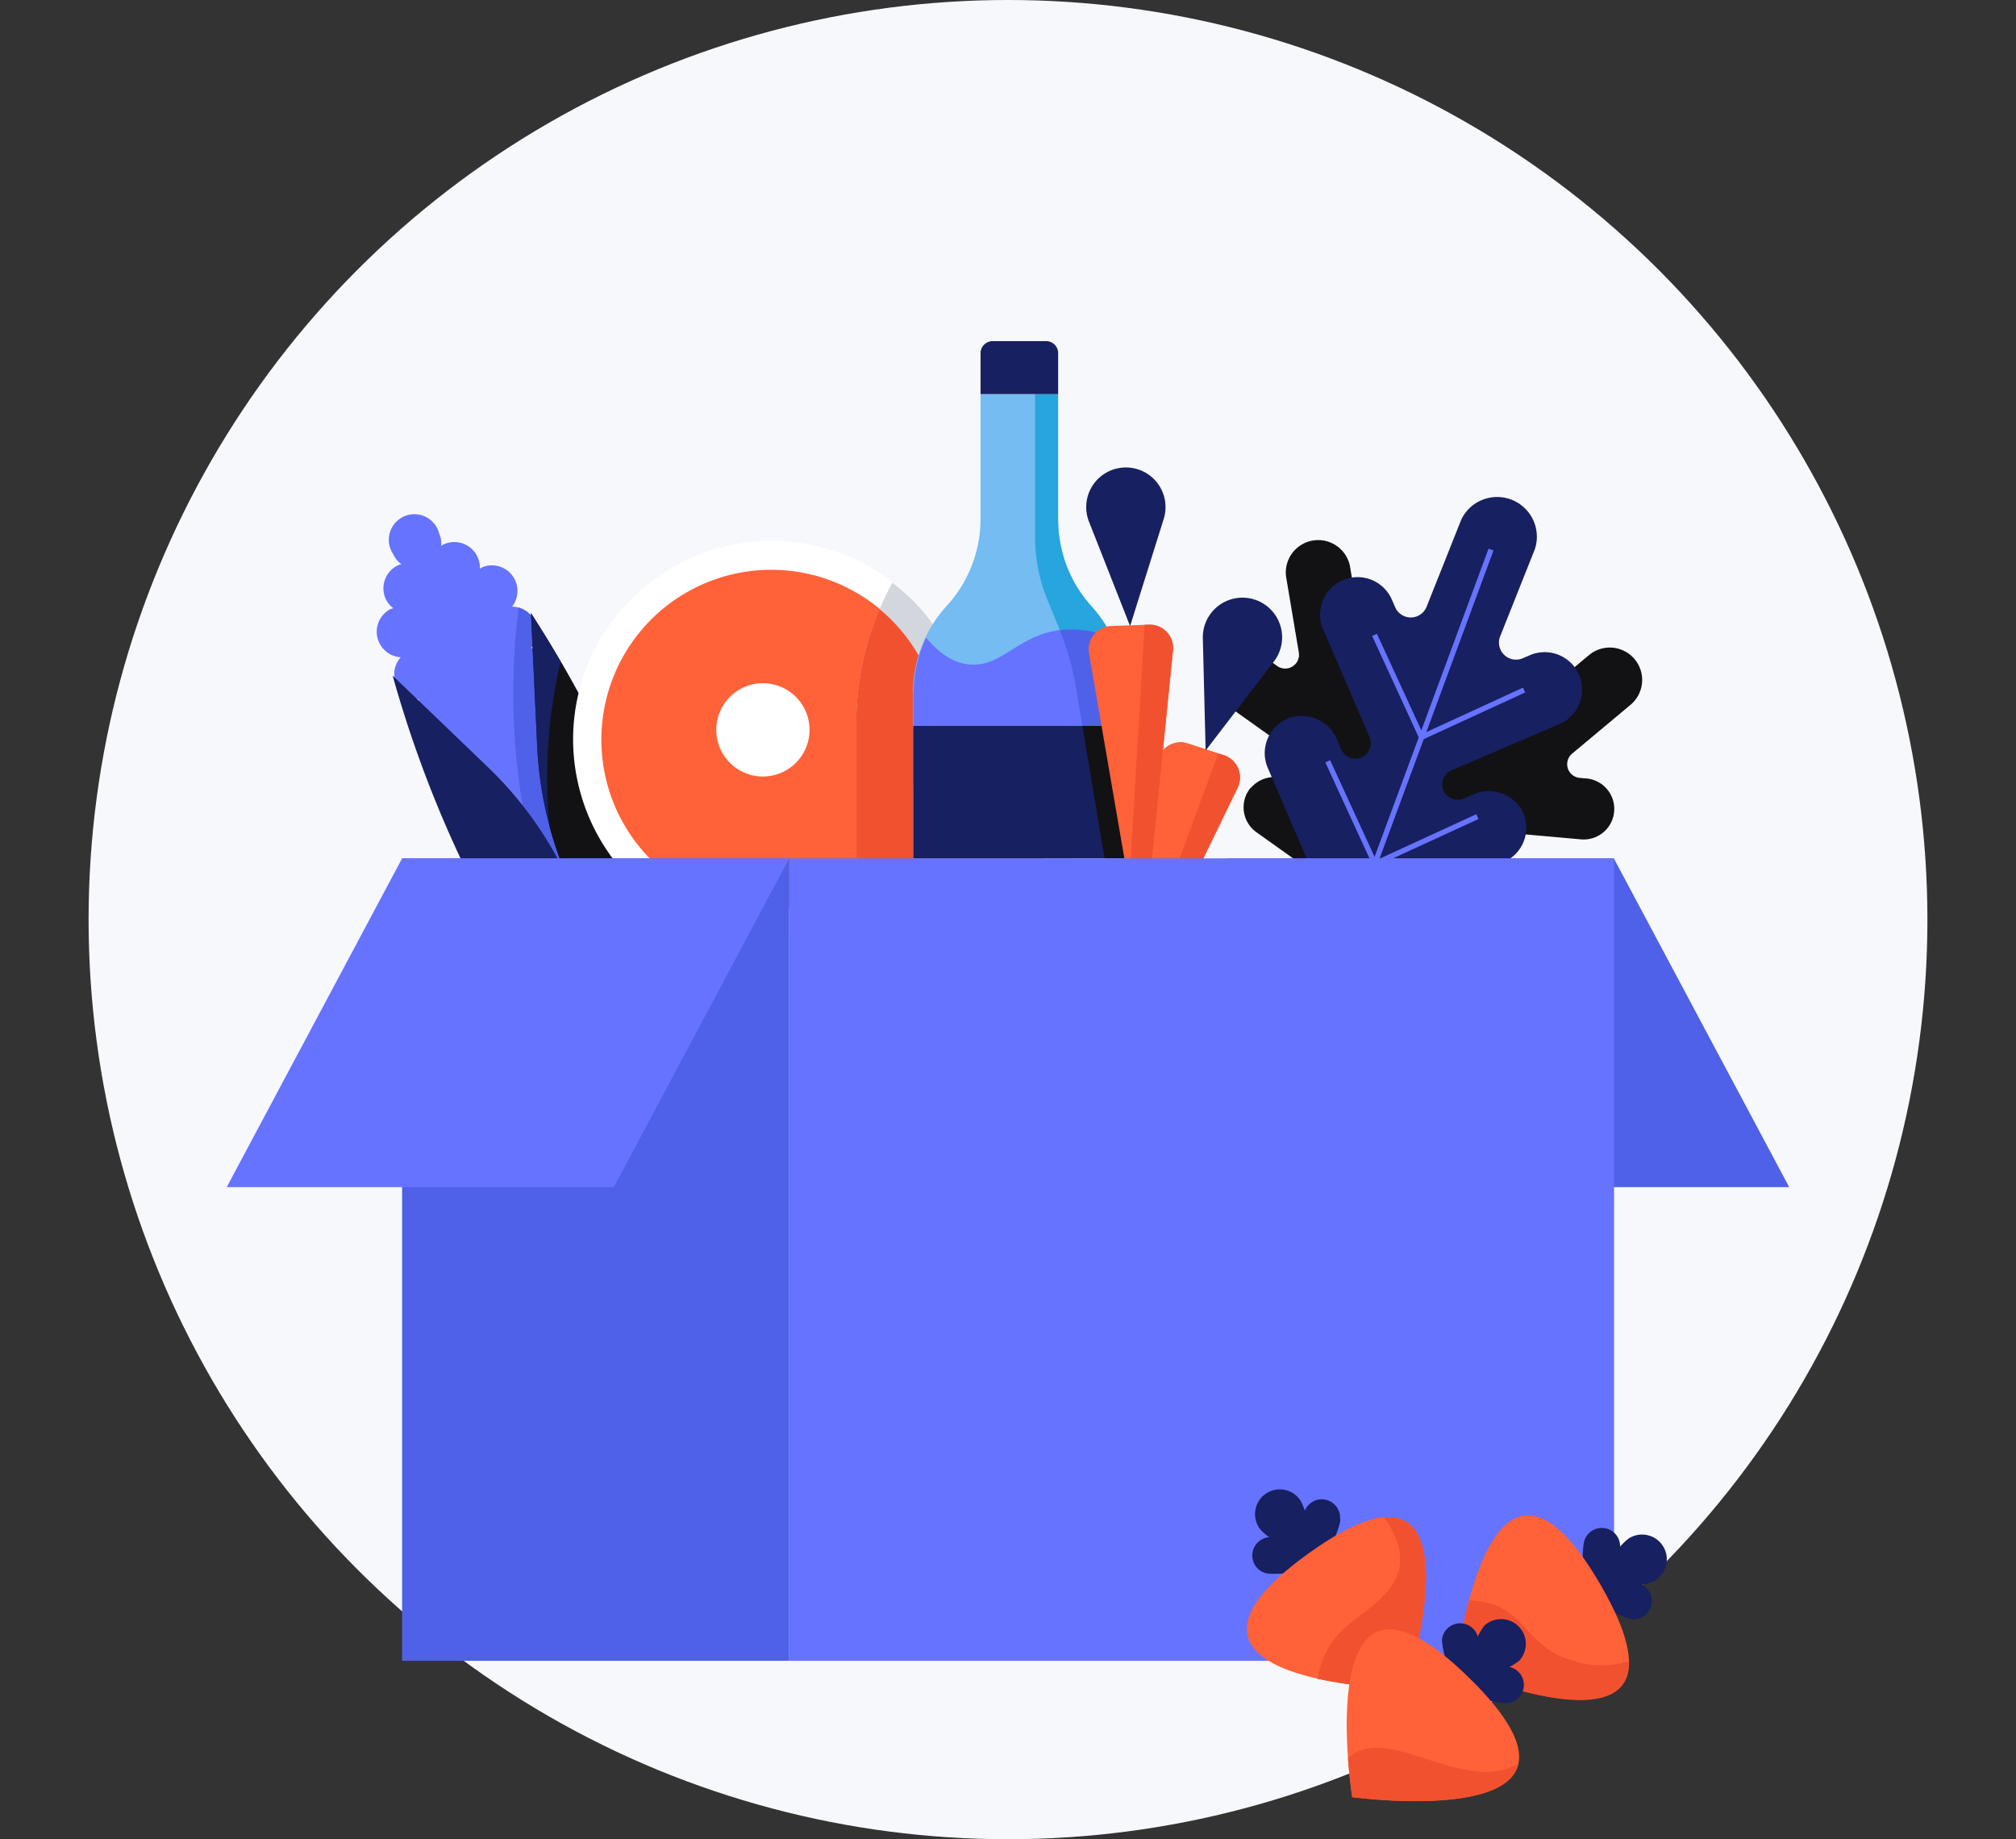 <?xml version="1.0" encoding="UTF-8"?> <svg xmlns="http://www.w3.org/2000/svg" xmlns:xlink="http://www.w3.org/1999/xlink" id="Layer_1" data-name="Layer 1" viewBox="0 0 236.44 215.66"><rect x="0" y="0" width="236.44" height="215.66" fill="#333333" stroke="none"/><defs><style>.cls-1{fill:none;}.cls-2{fill:#f6f8fb;}.cls-3{clip-path:url(#clip-path);}.cls-4{fill:#6673ff;}.cls-5{fill:#4f61e8;}.cls-6{fill:#172060;}.cls-7{fill:#121214;}.cls-8{fill:#fff;}.cls-9{fill:#ff6138;}.cls-10{fill:#d3d7dd;}.cls-11{fill:#f25130;}.cls-12{fill:#74bcf1;}.cls-13{fill:#26a5de;}</style><clipPath id="clip-path"><rect class="cls-1" x="26.59" y="39.99" width="183.25" height="171.21"></rect></clipPath></defs><circle class="cls-2" cx="118.22" cy="107.83" r="107.83"></circle><g id="Artwork_547" data-name="Artwork 547"><g class="cls-3"><path class="cls-4" d="M78.14,107a3,3,0,0,0-2.66-1.73,3,3,0,0,0-2.2-4.88,3,3,0,0,0-2.2-4.88,2.95,2.95,0,0,0-2.21-4.87,2.95,2.95,0,0,0-2.2-4.88,3,3,0,0,0-2.2-4.88A3,3,0,0,0,62.26,76a2.94,2.94,0,0,0,.46-3.14,3,3,0,0,0-2.66-1.73,3,3,0,0,0-3.47-4.63,3.14,3.14,0,0,0-.31.18A2.92,2.92,0,0,0,56,65.29a3,3,0,0,0-3.92-1.48,2.27,2.27,0,0,0-.34.19,2.91,2.91,0,0,0-.24-1.47A3,3,0,1,0,46.13,65a2.87,2.87,0,0,0,.94,1.15,2.29,2.29,0,0,0-.37.12,3,3,0,0,0-1.48,3.92,2.92,2.92,0,0,0,.9,1.12l-.35.12A3,3,0,0,0,47,77.07,2.95,2.95,0,0,0,49.15,82a2.95,2.95,0,0,0,2.2,4.87,3,3,0,0,0,2.21,4.88,2.95,2.95,0,0,0,2.2,4.88,3,3,0,0,0,2.2,4.88,2.95,2.95,0,0,0,2.21,4.87,2.94,2.94,0,0,0-.46,3.14,3,3,0,0,0,2.66,1.74,3,3,0,1,0,4.95.7,3,3,0,0,0,5.41-2.44A3,3,0,0,0,78.14,107"></path><path class="cls-5" d="M72.73,109.47a3,3,0,1,0,2.75-4.18,2.95,2.95,0,0,0-2.2-4.88,3,3,0,0,0-2.2-4.88,2.95,2.95,0,0,0-2.21-4.87,2.95,2.95,0,0,0-2.2-4.88,3,3,0,0,0-2.2-4.88A3,3,0,0,0,62.26,76a2.94,2.94,0,0,0,.46-3.14,3,3,0,0,0-1.89-1.62,80.43,80.43,0,0,0,2.59,32.57s2.07,4.78,4.15,9.48a2.86,2.86,0,0,0-.25-1.4,3,3,0,0,0,5.41-2.44"></path><path class="cls-6" d="M63.14,117.06A137.22,137.22,0,0,1,46.05,79.22L57.27,90a43.72,43.72,0,0,1,9.53,13.51l4.45,9.85Z"></path><path class="cls-6" d="M79.36,109.73a138.59,138.59,0,0,0-7.61-20.67,138.53,138.53,0,0,0-9.48-17.17L63,87.47a43.81,43.81,0,0,0,3.84,16.07l4.45,9.85Z"></path><path class="cls-6" d="M79.36,109.73a138.59,138.59,0,0,0-7.61-20.67,138.53,138.53,0,0,0-9.48-17.17L63,87.47a43.81,43.81,0,0,0,3.84,16.07l4.45,9.85Z"></path><path class="cls-7" d="M71.75,89.06c-1.93-4.17-4-8-6-11.43A58.66,58.66,0,0,0,64.47,97a44.56,44.56,0,0,0,2.33,6.5l4.45,9.85,8.11-3.66a138.59,138.59,0,0,0-7.61-20.67"></path><path class="cls-8" d="M73.23,102.33A23.38,23.38,0,0,1,67.29,84.8a23.29,23.29,0,0,1,39.52-14.71c.33.33.65.67,1,1a23.29,23.29,0,0,1,5.45,10.51A11.8,11.8,0,0,0,116.07,87a15.44,15.44,0,0,0,2.75,2.37c.48.33.94.68,1.39,1.06a15.89,15.89,0,0,1,1.5,1.46,16.06,16.06,0,0,1-20.92,24.07,16.66,16.66,0,0,1-2.9-2.53h0a15.88,15.88,0,0,1-2.19-3.09,1.07,1.07,0,0,0-.15-.22,1.43,1.43,0,0,0-1.28-.39,23.21,23.21,0,0,1-21-7.36"></path><path class="cls-9" d="M121,108.55A12.76,12.76,0,0,0,118,93q-.54-.45-1.11-.84a16.26,16.26,0,0,1-7-9.77,19.92,19.92,0,1,0-16.21,24,4.68,4.68,0,0,1,4.92,2.33,12.71,12.71,0,0,0,22.38-.15"></path><path class="cls-8" d="M93.14,89.64a5.47,5.47,0,1,1,.39-7.73,5.47,5.47,0,0,1-.39,7.73"></path><path class="cls-10" d="M121.71,91.85a15.89,15.89,0,0,0-1.5-1.46c-.45-.38-.91-.73-1.39-1.06A15.44,15.44,0,0,1,116.07,87a11.8,11.8,0,0,1-2.85-5.35,23.29,23.29,0,0,0-5.45-10.51c-.31-.34-.63-.68-1-1a22.54,22.54,0,0,0-2.11-1.82,34.48,34.48,0,0,0-4.23,16.54v30.87l.32.24a16.06,16.06,0,0,0,20.92-24.07"></path><path class="cls-11" d="M118,93q-.54-.45-1.11-.84a16.26,16.26,0,0,1-7-9.77,19.89,19.89,0,0,0-5.49-9.85,16.41,16.41,0,0,0-1.25-1.12,34.46,34.46,0,0,0-2.73,13.44v26.42a12.29,12.29,0,0,0,2.21,1.9A12.7,12.7,0,0,0,118,93"></path><path class="cls-7" d="M178.34,104.1a3.66,3.66,0,0,0-3.38-3.66l-1-.09a1.47,1.47,0,0,1-.81-2.6,1.43,1.43,0,0,1,1.07-.33l11.2,1a3.58,3.58,0,0,0,.64-7.14l-.79-.07a1.61,1.61,0,0,1-.89-2.84l6.94-5.8a3.8,3.8,0,0,0-4.87-5.83l-6.94,5.8a1.6,1.6,0,0,1-2.63-1.37l.07-.79a3.59,3.59,0,1,0-7.15-.64l-1,11.19a1.45,1.45,0,0,1-.52,1,1.47,1.47,0,0,1-2.41-1.26l.09-1a3.67,3.67,0,0,0-3-4,3.58,3.58,0,0,0-4.12,3.22l-1.06,11.8h0l4.85,5.8v0l11.8,1a3.57,3.57,0,0,0,3.9-3.49"></path><path class="cls-7" d="M146.69,92.4a3.66,3.66,0,0,1,4.95-.58l.82.58A1.48,1.48,0,0,0,154.77,91a1.49,1.49,0,0,0-.6-1L145,83.48a3.59,3.59,0,1,1,4.16-5.84l.64.46a1.62,1.62,0,0,0,2.53-1.58l-1.5-8.92a3.8,3.8,0,0,1,7.49-1.25l1.49,8.92a1.61,1.61,0,0,0,2.9.66l.46-.64A3.59,3.59,0,0,1,169,79.45l-6.52,9.15a1.49,1.49,0,0,0-.26,1.1,1.48,1.48,0,0,0,2.66.61l.58-.81a3.65,3.65,0,0,1,4.87-1.07,3.59,3.59,0,0,1,1,5.13l-6.88,9.65h0L157,104.45h0l-9.65-6.87a3.59,3.59,0,0,1-.69-5.19"></path><path class="cls-6" d="M178.58,95.15a4.49,4.49,0,0,0-5.78-2l-1.13.48a1.8,1.8,0,0,1-2.39-2.32,1.83,1.83,0,0,1,1-1L182.9,84.9a4.39,4.39,0,0,0-3.48-8.07l-.89.38a2,2,0,0,1-2.61-2.54l4.1-10.3a4.66,4.66,0,0,0-8.64-3.44l-4.1,10.3a2,2,0,0,1-3.64,0l-.39-.9a4.39,4.39,0,0,0-8.07,3.47l5.45,12.65a1.86,1.86,0,0,1,0,1.39,1.8,1.8,0,0,1-3.33,0l-.49-1.12a4.49,4.49,0,0,0-5.55-2.55,4.39,4.39,0,0,0-2.57,5.88l5.73,13.34h0l8.61,3.43v0l13.34-5.74a4.39,4.39,0,0,0,2.17-6"></path><polygon class="cls-4" points="160.03 105.45 159.45 105.23 174.58 64.33 175.16 64.55 160.03 105.45"></polygon><rect class="cls-4" x="163.66" y="73.82" width="0.62" height="13.23" transform="translate(-18.61 75.89) rotate(-24.7)"></rect><rect class="cls-4" x="166.12" y="83.37" width="13.23" height="0.62" transform="translate(-19.16 79.83) rotate(-24.7)"></rect><rect class="cls-4" x="158.17" y="88.66" width="0.62" height="13.23" transform="translate(-25.31 74.94) rotate(-24.7)"></rect><rect class="cls-4" x="160.64" y="98.21" width="13.23" height="0.62" transform="translate(-25.86 78.9) rotate(-24.7)"></rect><path class="cls-12" d="M124.08,60.89V46.21H115v14.7A15.12,15.12,0,0,1,111,71.08a15.09,15.09,0,0,0-3.93,10.16v19.41h24.82V81.22A15.1,15.1,0,0,0,128,71.08l0,0a15.13,15.13,0,0,1-3.9-10.14"></path><path class="cls-13" d="M128,71.08l0,0a15.13,15.13,0,0,1-3.9-10.14V46.21H121.4V63a19.3,19.3,0,0,0,1.45,7.35l1.3,3.15a33.19,33.19,0,0,1,2.07,7.25l3.32,19.9h2.39V81.22A15.1,15.1,0,0,0,128,71.08"></path><path class="cls-4" d="M107.11,81.24V92.08h24.82V81.22a15.12,15.12,0,0,0-1.44-6.4,12.22,12.22,0,0,0-6.32-.92c-4.87.68-6.81,4.43-10.56,4-1.26-.12-3-.74-5-3.13l-.2.44a16,16,0,0,0-.92,2.86,14.73,14.73,0,0,0-.33,3.12"></path><path class="cls-5" d="M124.3,73.89a33.29,33.29,0,0,1,1.92,6.86l1.89,11.33h3.82V81.22a15.12,15.12,0,0,0-1.44-6.4,12.28,12.28,0,0,0-6.19-.93"></path><path class="cls-6" d="M122.65,40h-6.27A1.42,1.42,0,0,0,115,41.4v4.81h9.1V41.4A1.41,1.41,0,0,0,122.65,40"></path><rect class="cls-6" x="107.11" y="85.12" width="24.81" height="15.53"></rect><polygon class="cls-7" points="126.95 85.12 129.54 100.65 131.93 100.65 131.93 85.12 126.95 85.12"></polygon><path class="cls-9" d="M129.23,125.17l15.92-32.82a2.74,2.74,0,0,0-1.61-3.79l-4.23-1.38a2.73,2.73,0,0,0-3.54,2.11Z"></path><path class="cls-9" d="M129.23,125.17l15.92-32.82a2.74,2.74,0,0,0-1.61-3.79l-4.23-1.38a2.73,2.73,0,0,0-3.54,2.11Z"></path><path class="cls-6" d="M141.4,88l8-10.43a4.65,4.65,0,1,0-8.33-2.73Z"></path><path class="cls-11" d="M143.54,88.56l-.65-.21-13.66,36.82,15.92-32.82a2.74,2.74,0,0,0-1.61-3.79"></path><path class="cls-9" d="M133.92,112.54l3.65-36.29a2.73,2.73,0,0,0-2.81-3l-4.44.15a2.74,2.74,0,0,0-2.6,3.2Z"></path><path class="cls-6" d="M132.54,73.41l3.94-12.55a4.65,4.65,0,1,0-8.76.31Z"></path><path class="cls-11" d="M132.43,103.88l1.49,8.66,3.65-36.29a2.73,2.73,0,0,0-2.81-3l-.52,0Z"></path><polygon class="cls-5" points="209.84 139.2 164.45 139.2 143.88 100.65 189.27 100.65 209.84 139.2"></polygon><rect class="cls-4" x="92.56" y="100.65" width="96.74" height="94.09"></rect><rect class="cls-5" x="47.16" y="100.65" width="45.4" height="94.09"></rect><polygon class="cls-4" points="26.59 139.2 71.99 139.2 92.56 100.65 47.16 100.65 26.59 139.2"></polygon><path class="cls-6" d="M194.06,185.34c-1.38.81-8.5,1.65-8.5,1.65s4.17-5.83,5.55-6.65a2.9,2.9,0,0,1,2.95,5"></path><path class="cls-6" d="M191.31,189.86c-1.17-.15-5.72-2.9-5.72-2.9s5.09-1.52,6.27-1.37a2.15,2.15,0,1,1-.55,4.27"></path><path class="cls-6" d="M185.86,180.52c-.44,1.11-.22,6.41-.22,6.41s3.78-3.72,4.22-4.83a2.15,2.15,0,1,0-4-1.58"></path><path class="cls-9" d="M187.69,185.78c-13.25-22.82-16.95,9.84-16.95,9.84s30.2,13,16.95-9.84"></path><path class="cls-11" d="M185,194.85c-6.59-1.51-5.77-7-12.7-7.18a62.37,62.37,0,0,0-1.54,8s20.53,8.82,20.3-.88a11.35,11.35,0,0,1-6.06.11"></path><path class="cls-6" d="M152.44,175.83c.94,1.3,2.46,8.3,2.46,8.3s-6.21-3.59-7.15-4.88a2.9,2.9,0,0,1,4.69-3.42"></path><path class="cls-6" d="M157.2,178.13c0,1.19-2.33,6-2.33,6s-2-4.92-2-6.11a2.15,2.15,0,1,1,4.29.13"></path><path class="cls-6" d="M148.43,184.46c1.14.32,6.41-.4,6.41-.4s-4.08-3.41-5.22-3.74a2.15,2.15,0,0,0-1.19,4.14"></path><path class="cls-9" d="M153.49,182.13c-21.44,15.37,11.41,15.93,11.41,15.93s10-31.3-11.41-15.93"></path><path class="cls-11" d="M162.32,177.91c1.52,2.1,3.11,5.52.48,8.59-3.32,3.87-7,3.94-8.28,10.34a58.59,58.59,0,0,0,10.38,1.22s6.71-20.93-2.58-20.15"></path><path class="cls-6" d="M178.31,194.6c-1.11,1.15-7.74,3.86-7.74,3.86s2.45-6.73,3.57-7.89a2.9,2.9,0,0,1,4.17,4"></path><path class="cls-6" d="M176.88,199.69c-1.18.17-6.29-1.26-6.29-1.26s4.5-2.83,5.67-3a2.15,2.15,0,1,1,.62,4.26"></path><path class="cls-6" d="M169.13,192.15c-.13,1.18,1.5,6.24,1.5,6.24s2.65-4.61,2.77-5.79a2.15,2.15,0,0,0-4.27-.45"></path><path class="cls-9" d="M172.29,196.72c-18.86-18.44-13.7,14-13.7,14s32.56,4.44,13.7-14"></path><path class="cls-11" d="M158.09,206.16c.2,2.65.5,4.57.5,4.57s18.13,2.47,19.5-3.94a8.1,8.1,0,0,1-5.48.83c-5.56-.73-11-4.63-14.52-1.46"></path></g><rect class="cls-1" x="26.59" y="39.99" width="183.25" height="171.21"></rect></g></svg> 